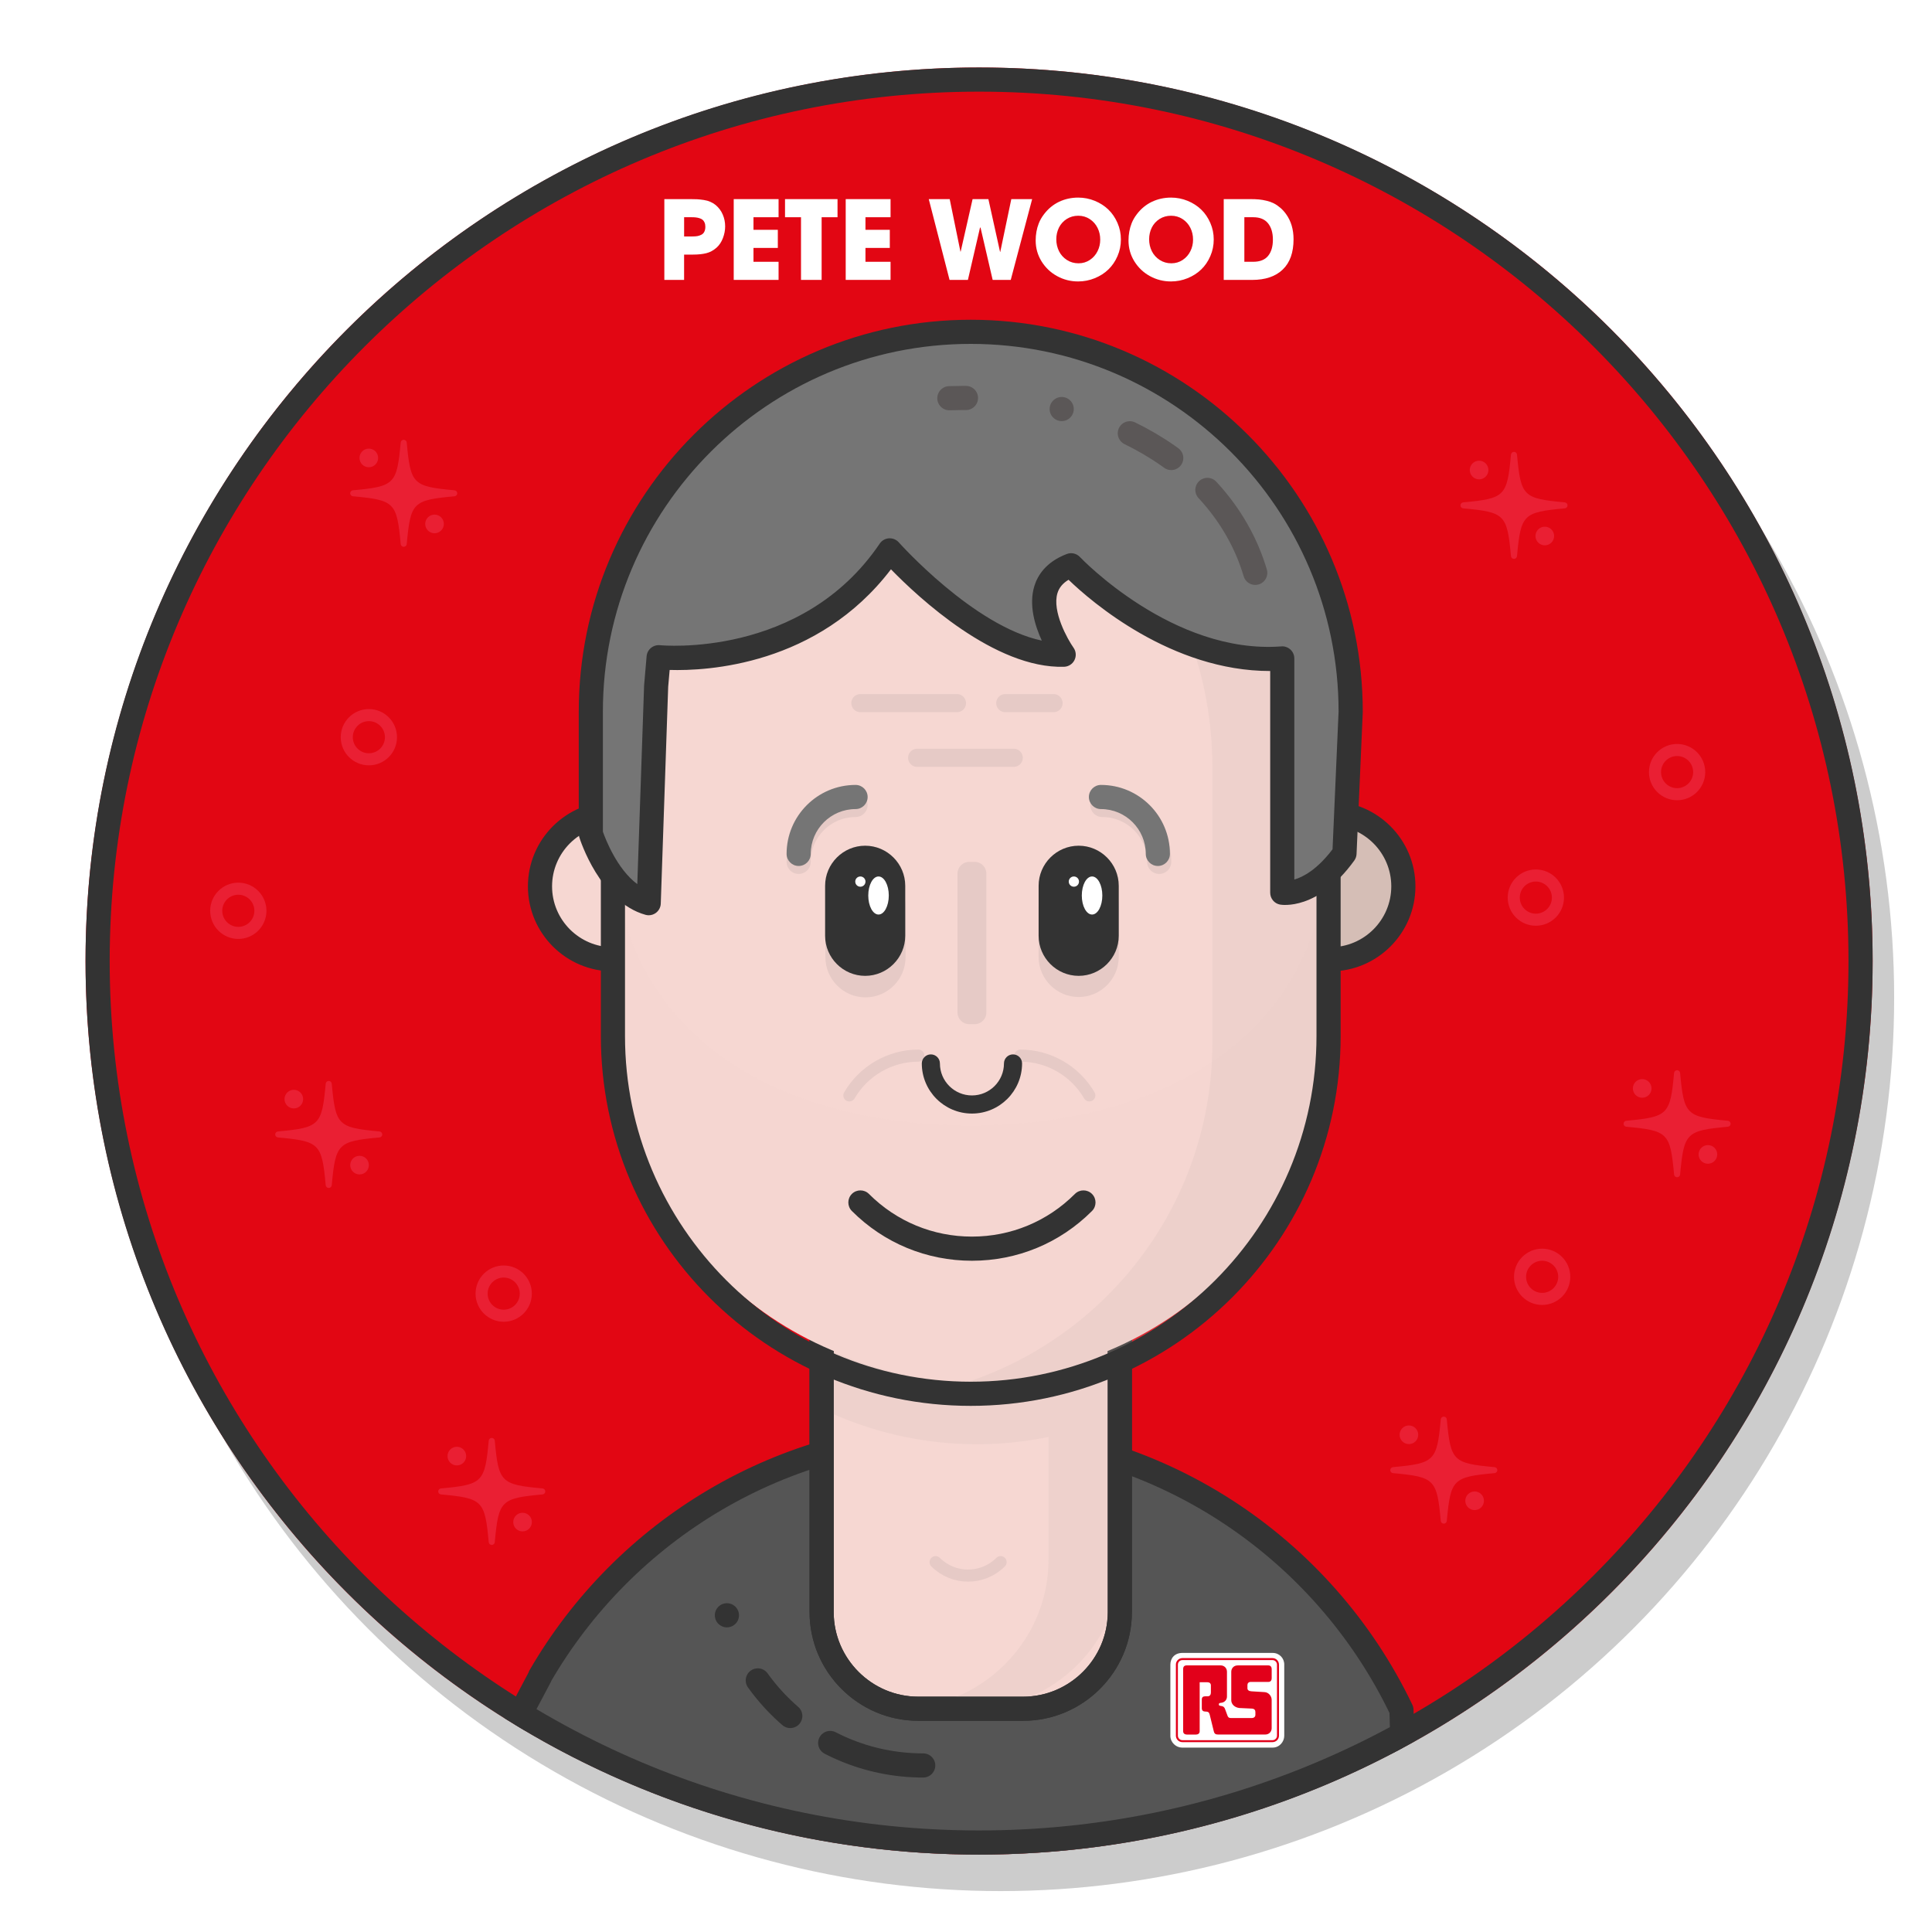 <?xml version="1.0" encoding="utf-8"?>
<!-- Generator: Adobe Illustrator 21.1.0, SVG Export Plug-In . SVG Version: 6.00 Build 0)  -->
<svg version="1.1" id="Layer_1" xmlns="http://www.w3.org/2000/svg" xmlns:xlink="http://www.w3.org/1999/xlink" x="0px" y="0px"
	 viewBox="0 0 80 80" style="enable-background:new 0 0 80 80;" xml:space="preserve">
<style type="text/css">
	.st0{fill:none;}
	.st1{fill:#757575;}
	.st2{opacity:0.2;}
	.st3{clip-path:url(#SVGID_2_);fill:#E20613;}
	.st4{clip-path:url(#SVGID_2_);fill:#555555;stroke:#333333;stroke-linecap:round;stroke-linejoin:round;stroke-miterlimit:10;}
	.st5{fill:#555555;stroke:#333333;stroke-linecap:round;stroke-linejoin:round;stroke-miterlimit:10;}
	.st6{fill:none;stroke:#333333;stroke-linecap:round;stroke-linejoin:round;stroke-miterlimit:10;stroke-dasharray:4,2,2,3,0;}
	.st7{fill:#EA1F33;}
	.st8{fill:none;stroke:#333333;stroke-linecap:round;stroke-linejoin:round;stroke-miterlimit:10;}
	.st9{fill:#F6D7D2;}
	.st10{fill:#333333;}
	.st11{fill:#D5BEB6;}
	.st12{fill:#F6D7D2;stroke:#333333;stroke-linecap:round;stroke-linejoin:round;stroke-miterlimit:10;}
	.st13{fill:none;stroke:#E6CAC6;stroke-width:0.5;stroke-linecap:round;stroke-linejoin:round;stroke-miterlimit:10;}
	.st14{opacity:0.2;fill:#CFBAB5;}
	.st15{fill:#CFBAB5;}
	.st16{opacity:0.2;fill:url(#SVGID_3_);}
	.st17{fill:none;stroke:#5B5757;stroke-linecap:round;stroke-linejoin:round;stroke-miterlimit:10;stroke-dasharray:4,2,2,3,0;}
	
		.st18{fill:none;stroke:#E6CAC6;stroke-width:0.75;stroke-linecap:round;stroke-linejoin:round;stroke-miterlimit:10;stroke-dasharray:4,2,2,3,0;}
	.st19{fill:#E6CAC6;}
	.st20{fill:#FFFFFF;}
	.st21{fill:none;stroke:#E6CAC6;stroke-linecap:round;stroke-linejoin:round;stroke-miterlimit:10;}
	.st22{fill:#E2001A;}
</style>
<pattern  y="80" width="4" height="10" patternUnits="userSpaceOnUse" id="New_Pattern" viewBox="0 -10.205 4 10" style="overflow:visible;">
	<g>
		<rect y="-10.205" class="st0" width="4" height="10"/>
		<g>
			<circle class="st1" cx="3.5" cy="-0.205" r="0.205"/>
		</g>
		<g>
			<circle class="st1" cx="0.5" cy="-0.205" r="0.205"/>
		</g>
		<g>
			<circle class="st1" cx="3.5" cy="-2.205" r="0.205"/>
		</g>
		<g>
			<circle class="st1" cx="1.5" cy="-1.205" r="0.205"/>
			<circle class="st1" cx="2.5" cy="-1.205" r="0.205"/>
		</g>
		<g>
			<circle class="st1" cx="0.5" cy="-2.205" r="0.205"/>
		</g>
		<g>
			<circle class="st1" cx="3.5" cy="-4.205" r="0.205"/>
		</g>
		<g>
			<circle class="st1" cx="1.5" cy="-3.205" r="0.205"/>
			<circle class="st1" cx="2.5" cy="-3.205" r="0.205"/>
		</g>
		<g>
			<circle class="st1" cx="0.5" cy="-4.205" r="0.205"/>
		</g>
		<g>
			<circle class="st1" cx="3.5" cy="-6.205" r="0.205"/>
		</g>
		<g>
			<circle class="st1" cx="1.5" cy="-5.205" r="0.205"/>
			<circle class="st1" cx="2.5" cy="-5.205" r="0.205"/>
		</g>
		<g>
			<circle class="st1" cx="0.5" cy="-6.205" r="0.205"/>
		</g>
		<g>
			<circle class="st1" cx="3.5" cy="-8.205" r="0.205"/>
		</g>
		<g>
			<circle class="st1" cx="1.5" cy="-7.205" r="0.205"/>
			<circle class="st1" cx="2.5" cy="-7.205" r="0.205"/>
		</g>
		<g>
			<circle class="st1" cx="0.5" cy="-8.205" r="0.205"/>
		</g>
		<g>
			<circle class="st1" cx="3.5" cy="-10.205" r="0.205"/>
		</g>
		<g>
			<circle class="st1" cx="1.5" cy="-9.205" r="0.205"/>
			<circle class="st1" cx="2.5" cy="-9.205" r="0.205"/>
		</g>
		<g>
			<circle class="st1" cx="0.5" cy="-10.205" r="0.205"/>
		</g>
	</g>
</pattern>
<title>RS-DS-Badges</title>
<g class="st2">
	<circle cx="41.433" cy="41.306" r="37"/>
</g>
<g>
	<defs>
		<circle id="SVGID_1_" cx="40.542" cy="39.795" r="37"/>
	</defs>
	<clipPath id="SVGID_2_">
		<use xlink:href="#SVGID_1_"  style="overflow:visible;"/>
	</clipPath>
	<circle class="st3" cx="41.742" cy="39.227" r="38.543"/>
	<path class="st4" d="M58.032,70.807l0.077,2.705l-1.603,2.708l-3.708,2.167L29.131,79.063l-8.625-6.134
		l1.854-3.5v-0.018c3.487-6.027,10.004-10.082,17.468-10.082
		C47.855,59.328,54.786,64.018,58.032,70.807v0.018"/>
</g>
<g>
	<path class="st5" d="M22.36,69.429"/>
	<path class="st6" d="M29.801,64.92"/>
	<path class="st6" d="M40.196,75.315"/>
</g>
<path class="st5" d="M58.032,70.807"/>
<g>
	<path class="st7" d="M61.887,60.751c-1.727-0.159-1.819-0.252-1.978-1.979
		c-0.006-0.064-0.06-0.113-0.125-0.113s-0.119,0.049-0.125,0.113
		c-0.159,1.727-0.251,1.819-1.978,1.979c-0.064,0.006-0.114,0.06-0.114,0.124
		s0.049,0.118,0.114,0.124c1.727,0.159,1.819,0.252,1.978,1.979
		c0.006,0.064,0.06,0.113,0.125,0.113s0.119-0.049,0.125-0.113
		c0.159-1.728,0.251-1.82,1.978-1.979c0.064-0.006,0.114-0.06,0.114-0.124
		S61.952,60.757,61.887,60.751z"/>
	<circle class="st7" cx="58.34" cy="59.411" r="0.386"/>
	<circle class="st7" cx="61.061" cy="62.144" r="0.386"/>
</g>
<g>
	<path class="st7" d="M22.465,61.633c-1.727-0.159-1.819-0.252-1.978-1.979
		c-0.006-0.064-0.06-0.113-0.125-0.113s-0.119,0.049-0.125,0.113
		c-0.159,1.727-0.251,1.819-1.978,1.979c-0.064,0.006-0.114,0.06-0.114,0.124
		s0.049,0.118,0.114,0.124c1.727,0.159,1.819,0.252,1.978,1.979
		c0.006,0.064,0.06,0.113,0.125,0.113s0.119-0.049,0.125-0.113
		c0.159-1.728,0.251-1.82,1.978-1.979c0.064-0.006,0.114-0.06,0.114-0.124
		S22.529,61.639,22.465,61.633z"/>
	<circle class="st7" cx="18.917" cy="60.294" r="0.386"/>
	<circle class="st7" cx="21.638" cy="63.026" r="0.386"/>
</g>
<g>
	<path class="st7" d="M15.715,46.851c-1.727-0.159-1.819-0.252-1.978-1.979
		c-0.006-0.064-0.06-0.113-0.125-0.113s-0.119,0.049-0.125,0.113
		c-0.159,1.727-0.251,1.819-1.978,1.979c-0.064,0.006-0.114,0.06-0.114,0.124
		s0.049,0.118,0.114,0.124c1.727,0.159,1.819,0.252,1.978,1.979
		c0.006,0.064,0.06,0.113,0.125,0.113s0.119-0.049,0.125-0.113
		c0.159-1.728,0.251-1.82,1.978-1.979c0.064-0.006,0.114-0.06,0.114-0.124
		S15.779,46.857,15.715,46.851z"/>
	<circle class="st7" cx="12.167" cy="45.512" r="0.386"/>
	<circle class="st7" cx="14.888" cy="48.245" r="0.386"/>
</g>
<g>
	<path class="st7" d="M71.548,46.408c-1.727-0.159-1.819-0.252-1.978-1.979
		c-0.006-0.064-0.06-0.113-0.125-0.113s-0.119,0.049-0.125,0.113
		c-0.159,1.727-0.251,1.819-1.978,1.979c-0.064,0.006-0.114,0.06-0.114,0.124
		s0.049,0.118,0.114,0.124c1.727,0.159,1.819,0.252,1.978,1.979
		c0.006,0.064,0.06,0.113,0.125,0.113s0.119-0.049,0.125-0.113
		c0.159-1.728,0.251-1.82,1.978-1.979c0.064-0.006,0.114-0.06,0.114-0.124
		S71.612,46.414,71.548,46.408z"/>
	<circle class="st7" cx="68" cy="45.069" r="0.386"/>
	<circle class="st7" cx="70.721" cy="47.802" r="0.386"/>
</g>
<g>
	<path class="st7" d="M64.794,20.802c-1.727-0.159-1.819-0.252-1.978-1.979
		c-0.006-0.064-0.06-0.113-0.125-0.113s-0.119,0.049-0.125,0.113
		c-0.159,1.727-0.251,1.819-1.978,1.979c-0.064,0.006-0.114,0.06-0.114,0.124
		s0.049,0.118,0.114,0.124c1.727,0.159,1.819,0.252,1.978,1.979
		c0.006,0.064,0.06,0.113,0.125,0.113s0.119-0.049,0.125-0.113
		c0.159-1.728,0.251-1.82,1.978-1.979c0.064-0.006,0.114-0.06,0.114-0.124
		S64.859,20.808,64.794,20.802z"/>
	<circle class="st7" cx="61.246" cy="19.463" r="0.386"/>
	<circle class="st7" cx="63.967" cy="22.195" r="0.386"/>
</g>
<g>
	<path class="st7" d="M18.82,20.302c-1.727-0.159-1.819-0.252-1.978-1.979
		c-0.006-0.064-0.06-0.113-0.125-0.113s-0.119,0.049-0.125,0.113
		c-0.159,1.727-0.251,1.819-1.978,1.979c-0.064,0.006-0.114,0.06-0.114,0.124
		s0.049,0.118,0.114,0.124c1.727,0.159,1.819,0.252,1.978,1.979
		c0.006,0.064,0.06,0.113,0.125,0.113s0.119-0.049,0.125-0.113
		c0.159-1.728,0.251-1.82,1.978-1.979c0.064-0.006,0.114-0.06,0.114-0.124
		S18.884,20.307,18.82,20.302z"/>
	<circle class="st7" cx="15.272" cy="18.962" r="0.386"/>
	<circle class="st7" cx="17.993" cy="21.695" r="0.386"/>
</g>
<rect x="0" y="0.238" class="st0" width="80" height="80"/>
<path class="st6" d="M38.228,73.104c-4.65,0-8.419-3.769-8.419-8.419"/>
<rect x="0.119" y="-0.086" class="st0" width="79.762" height="79.762"/>
<path class="st8" d="M40.572,20.426"/>
<g>
	<path class="st9" d="M25.38,39.722c-1.668,0-3.02-1.352-3.02-3.02c0-1.668,1.352-3.02,3.02-3.02"/>
	<path class="st10" d="M25.38,40.222c-1.941,0-3.52-1.579-3.52-3.52s1.579-3.52,3.52-3.52
		c0.276,0,0.5,0.224,0.5,0.5s-0.224,0.5-0.5,0.5c-1.39,0-2.52,1.13-2.52,2.52s1.13,2.52,2.52,2.52
		c0.276,0,0.5,0.224,0.5,0.5S25.656,40.222,25.38,40.222z"/>
</g>
<g>
	<path class="st11" d="M55.089,33.682c1.668,0,3.02,1.352,3.02,3.02c0,1.668-1.352,3.02-3.02,3.02"/>
	<path class="st10" d="M55.09,40.222c-0.276,0-0.5-0.224-0.5-0.5s0.224-0.5,0.5-0.5
		c1.39,0,2.52-1.13,2.52-2.52s-1.13-2.52-2.52-2.52c-0.276,0-0.5-0.224-0.5-0.5s0.224-0.5,0.5-0.5
		c1.94,0,3.52,1.579,3.52,3.52S57.03,40.222,55.09,40.222z"/>
</g>
<path class="st12" d="M42.369,70.755h-4.347c-2.2,0-4-1.8-4-4V54.691c0-2.2,1.8-4,4-4h4.347c2.2,0,4,1.8,4,4v12.064
	C46.369,68.955,44.569,70.755,42.369,70.755z"/>
<path class="st13" d="M41.433,64.685c-0.743,0.743-1.949,0.743-2.692,0"/>
<path class="st14" d="M43.417,56.865v0.062c-0.952,0.192-1.936,0.298-2.945,0.298
	c-2.178,0-4.245-0.47-6.108-1.313l-0.346,2.416c1.951,0.946,4.14,1.476,6.454,1.476
	c1.009,0,1.992-0.111,2.945-0.303v5.081c0,2.874-1.999,5.286-4.67,5.965
	c0.484,0.123,0.983,0.208,1.504,0.208c3.395,0,6.173-2.778,6.173-6.173v-6.03
	c0.046-0.02-0.045,0.021,0,0l-0.056-2.546c-0.01,0.004-0.021,0.007-0.031,0.011"/>
<path class="st8" d="M42.369,70.755h-4.347c-2.2,0-4-1.8-4-4V54.691c0-2.2,1.8-4,4-4h4.347c2.2,0,4,1.8,4,4v12.064
	C46.369,68.955,44.569,70.755,42.369,70.755z"/>
<line class="st15" x1="34.365" y1="55.912" x2="34.019" y2="58.328"/>
<path class="st9" d="M55.012,30.845c0-8.361-6.633-15.139-14.816-15.139s-14.816,6.778-14.816,15.139v0.088
	v11.318c0,8.183,6.633,14.816,14.816,14.816s14.816-6.633,14.816-14.816V30.933"/>
<pattern  id="SVGID_3_" xlink:href="#New_Pattern" patternTransform="matrix(1 0 0 1 -2.958 4.333)">
</pattern>
<path class="st16" d="M40.196,46.603c-8.183,0-14.816-3.91-14.816-12.093v8.116
	c0,8.183,6.633,14.816,14.816,14.816c8.183,0,14.816-6.633,14.816-14.816v-8.116
	C55.012,42.693,48.379,46.603,40.196,46.603z"/>
<path class="st14" d="M40.109,16.503c-0.944,0-1.865,0.1-2.761,0.272
	c7.253,0.983,12.854,7.311,12.854,14.991v0.088v11.318c0,7.235-5.189,13.25-12.047,14.548
	c0.641,0.085,1.289,0.143,1.953,0.143c8.183,0,14.816-6.633,14.816-14.816V31.73v-0.088
	C54.926,23.281,48.292,16.503,40.109,16.503z"/>
<path class="st8" d="M24.064,79.063"/>
<g>
	<path class="st10" d="M40.196,58.214c-8.445,0-15.316-6.871-15.316-15.316V31.58
		c0-8.711,6.871-15.727,15.316-15.727c8.446,0,15.317,7.016,15.317,15.639
		c0,0.015-0.001,0.029-0.002,0.044c0.001,0.015,0.002,0.029,0.002,0.044v11.318
		C55.513,51.343,48.642,58.214,40.196,58.214z M40.196,16.853c-7.894,0-14.316,6.567-14.316,14.639v11.406
		c0,7.895,6.422,14.316,14.316,14.316S54.513,50.792,54.513,42.897V31.58
		c0-0.015,0.001-0.029,0.002-0.044c-0.001-0.015-0.002-0.029-0.002-0.044
		C54.513,23.419,48.09,16.853,40.196,16.853z"/>
</g>
<g>
	<path class="st1" d="M55.928,29.473c0-8.689-7.043-15.732-15.732-15.732s-15.732,7.043-15.732,15.732
		v5.046c0,0,0.751,2.418,2.398,2.881l0.309-9.003l0.103-1.183c0,0,6.122,0.669,9.569-4.424
		c0,0,3.91,4.424,7.202,4.321c0,0-2.006-2.829,0.309-3.704c0,0,3.953,4.218,8.741,3.858v9.701
		c0,0,1.239,0.228,2.576-1.624L55.928,29.473z"/>
	<path class="st10" d="M26.862,37.899c-0.045,0-0.091-0.006-0.135-0.019
		c-1.886-0.53-2.706-3.104-2.74-3.214c-0.015-0.048-0.022-0.098-0.022-0.148v-5.046
		c0-8.95,7.282-16.232,16.232-16.232c8.951,0,16.232,7.282,16.232,16.232c0,0.007,0,0.015,0,0.022
		l-0.257,5.869c-0.005,0.098-0.037,0.191-0.095,0.271c-1.505,2.083-3.005,1.835-3.072,1.823
		c-0.237-0.043-0.409-0.25-0.409-0.492v-9.18c-4.082,0.005-7.411-2.871-8.349-3.778
		c-0.238,0.142-0.39,0.324-0.46,0.553c-0.23,0.754,0.42,1.914,0.666,2.261
		c0.106,0.15,0.121,0.347,0.039,0.512s-0.248,0.271-0.432,0.277
		c-2.867,0.085-6.035-2.873-7.167-4.036c-3.04,3.984-7.625,4.214-9.164,4.167l-0.061,0.698
		l-0.307,8.977c-0.005,0.153-0.081,0.296-0.205,0.387C27.07,37.866,26.967,37.899,26.862,37.899z
		 M24.964,34.437c0.106,0.302,0.582,1.546,1.425,2.173l0.282-8.23l0.104-1.209
		c0.012-0.134,0.077-0.257,0.181-0.343c0.104-0.085,0.24-0.126,0.371-0.111
		c0.057,0.003,5.871,0.566,9.101-4.208c0.086-0.128,0.228-0.208,0.382-0.219
		c0.157-0.007,0.304,0.052,0.407,0.168c0.034,0.038,3.104,3.475,5.922,4.068
		c-0.288-0.624-0.546-1.48-0.309-2.257c0.129-0.424,0.468-0.998,1.346-1.33
		c0.189-0.071,0.403-0.022,0.541,0.125c0.039,0.041,3.849,4.04,8.341,3.702
		c0.128-0.015,0.274,0.037,0.377,0.132s0.16,0.228,0.16,0.367v9.155
		c0.367-0.107,0.944-0.411,1.583-1.253l0.25-5.706c-0.006-8.394-6.837-15.221-15.232-15.221
		c-8.399,0-15.232,6.833-15.232,15.232V34.437z M55.928,29.473h0.01H55.928z"/>
</g>
<path class="st17" d="M51.977,23.72c-1.314-4.422-6.194-7.447-12.666-7.231"/>
<line class="st18" x1="37.977" y1="31.379" x2="42.916" y2="31.379"/>
<line class="st18" x1="35.626" y1="29.115" x2="45.445" y2="29.115"/>
<g>
	<g>
		<path class="st19" d="M35.838,35.91c-0.913,0-1.659,0.747-1.659,1.659v2.071
			c0,0.913,0.747,1.659,1.659,1.659s1.659-0.747,1.659-1.659v-2.071
			C37.497,36.657,36.75,35.91,35.838,35.91z"/>
		<ellipse class="st19" cx="36.391" cy="37.972" rx="0.425" ry="0.788"/>
		<circle class="st19" cx="35.639" cy="37.396" r="0.212"/>
	</g>
	<g>
		<path class="st19" d="M44.666,35.895c-0.913,0-1.659,0.747-1.659,1.659v2.071
			c0,0.913,0.747,1.659,1.659,1.659c0.912,0,1.659-0.747,1.659-1.659V37.554
			C46.325,36.641,45.579,35.895,44.666,35.895z"/>
		<ellipse class="st19" cx="45.22" cy="37.957" rx="0.425" ry="0.788"/>
		<circle class="st19" cx="44.467" cy="37.381" r="0.212"/>
	</g>
	<g>
		<path class="st10" d="M44.666,35.019c-0.913,0-1.659,0.747-1.659,1.659v2.071
			c0,0.913,0.747,1.659,1.659,1.659c0.912,0,1.659-0.747,1.659-1.659v-2.071
			C46.325,35.766,45.579,35.019,44.666,35.019z"/>
		<ellipse class="st20" cx="45.22" cy="37.081" rx="0.425" ry="0.788"/>
		<circle class="st20" cx="44.467" cy="36.505" r="0.212"/>
	</g>
	<g>
		<path class="st10" d="M35.825,35.019c-0.913,0-1.659,0.747-1.659,1.659v2.071
			c0,0.913,0.747,1.659,1.659,1.659s1.659-0.747,1.659-1.659v-2.071
			C37.484,35.766,36.737,35.019,35.825,35.019z"/>
		<ellipse class="st20" cx="36.378" cy="37.081" rx="0.425" ry="0.788"/>
		<circle class="st20" cx="35.626" cy="36.505" r="0.212"/>
	</g>
</g>
<path class="st21" d="M48,35.688c0-1.301-1.055-2.356-2.356-2.356"/>
<path class="st21" d="M33.071,35.688c0-1.301,1.055-2.356,2.356-2.356"/>
<g>
	<path class="st1" d="M47.944,35.858c-0.276,0-0.5-0.224-0.5-0.5c0-1.023-0.833-1.856-1.856-1.856
		c-0.276,0-0.5-0.224-0.5-0.5s0.224-0.5,0.5-0.5c1.575,0,2.856,1.281,2.856,2.856
		C48.444,35.634,48.221,35.858,47.944,35.858z"/>
</g>
<g>
	<path class="st1" d="M33.071,35.858c-0.276,0-0.5-0.224-0.5-0.5c0-1.575,1.281-2.856,2.856-2.856
		c0.276,0,0.5,0.224,0.5,0.5s-0.224,0.5-0.5,0.5c-1.023,0-1.856,0.833-1.856,1.856
		C33.571,35.634,33.347,35.858,33.071,35.858z"/>
</g>
<path class="st19" d="M40.359,42.409H40.132c-0.266,0-0.484-0.218-0.484-0.484V36.172
	c0-0.266,0.218-0.484,0.484-0.484h0.227c0.266,0,0.484,0.218,0.484,0.484v5.752
	C40.844,42.191,40.626,42.409,40.359,42.409z"/>
<g>
	<path class="st19" d="M35.17,45.609c-0.043,0-0.086-0.011-0.125-0.033
		c-0.12-0.069-0.161-0.223-0.091-0.342c0.633-1.094,1.811-1.773,3.073-1.773
		c0.138,0,0.25,0.112,0.25,0.25s-0.112,0.25-0.25,0.25c-1.085,0-2.097,0.584-2.641,1.523
		C35.34,45.564,35.256,45.609,35.17,45.609z"/>
</g>
<g>
	<path class="st19" d="M45.108,45.609c-0.086,0-0.17-0.045-0.217-0.125
		c-0.544-0.939-1.555-1.523-2.64-1.523c-0.138,0-0.25-0.112-0.25-0.25s0.112-0.25,0.25-0.25
		c1.263,0,2.439,0.68,3.073,1.773c0.068,0.119,0.028,0.272-0.092,0.342
		C45.194,45.599,45.151,45.609,45.108,45.609z"/>
</g>
<g>
	<path class="st10" d="M40.246,46.11c-1.145,0-2.076-0.931-2.076-2.075c0-0.207,0.168-0.375,0.375-0.375
		s0.375,0.168,0.375,0.375c0,0.73,0.595,1.325,1.326,1.325c0.731,0,1.326-0.595,1.326-1.325
		c0-0.207,0.168-0.375,0.375-0.375s0.375,0.168,0.375,0.375C42.321,45.18,41.391,46.11,40.246,46.11z"/>
</g>
<line class="st15" x1="46.339" y1="56.017" x2="43.417" y2="56.927"/>
<g>
	<path class="st10" d="M40.246,52.205c-1.878,0-3.644-0.731-4.972-2.06c-0.195-0.195-0.195-0.512,0-0.707
		s0.512-0.195,0.707,0c1.139,1.14,2.654,1.767,4.265,1.767s3.125-0.627,4.264-1.767
		c0.195-0.195,0.512-0.195,0.707,0s0.195,0.512,0,0.707C43.89,51.474,42.124,52.205,40.246,52.205z"/>
</g>
<g>
	<path class="st20" d="M27.509,11.59V8.245h1.094c0.106,0,0.197,0.002,0.273,0.006
		c0.077,0.005,0.164,0.015,0.262,0.029s0.188,0.039,0.271,0.075c0.083,0.035,0.158,0.08,0.224,0.134
		c0.13,0.109,0.228,0.24,0.294,0.394c0.066,0.152,0.1,0.316,0.1,0.491
		c0,0.162-0.031,0.324-0.093,0.486c-0.062,0.161-0.148,0.292-0.261,0.393
		c-0.132,0.116-0.273,0.193-0.425,0.231c-0.15,0.038-0.334,0.058-0.551,0.058h-0.37v1.048H27.509z
		 M28.327,9.791h0.349c0.078,0,0.146-0.005,0.203-0.015c0.057-0.011,0.112-0.029,0.165-0.057
		s0.094-0.068,0.121-0.125c0.028-0.056,0.042-0.124,0.042-0.205c0-0.067-0.011-0.126-0.033-0.175
		c-0.021-0.05-0.05-0.088-0.083-0.115c-0.034-0.027-0.077-0.049-0.13-0.065
		c-0.052-0.016-0.103-0.026-0.15-0.031c-0.049-0.006-0.104-0.008-0.168-0.008h-0.315V9.791z"/>
	<path class="st20" d="M30.382,11.59V8.245H32.239v0.75h-1.039v0.521h1.008v0.75h-1.008v0.574H32.239v0.75
		H30.382z"/>
	<path class="st20" d="M32.506,8.995v-0.75h2.174v0.75h-0.658v2.595h-0.854V8.995H32.506z"/>
	<path class="st20" d="M35.019,11.59V8.245h1.857v0.75h-1.039v0.521h1.008v0.75h-1.008v0.574h1.039v0.75
		H35.019z"/>
	<path class="st20" d="M38.458,8.245h0.867l0.445,2.175h0.009l0.494-2.175h0.654l0.483,2.185h0.009
		l0.457-2.185h0.863l-0.886,3.345h-0.749l-0.502-2.164l-0.021-0.003l-0.502,2.167h-0.76
		L38.458,8.245z"/>
	<path class="st20" d="M42.885,9.959c0-0.256,0.043-0.494,0.13-0.715c0.049-0.125,0.12-0.25,0.216-0.375
		c0.171-0.225,0.378-0.396,0.62-0.512c0.243-0.116,0.508-0.175,0.795-0.175
		c0.239,0,0.469,0.045,0.686,0.134c0.218,0.089,0.406,0.21,0.564,0.363
		c0.158,0.152,0.283,0.337,0.377,0.553c0.094,0.215,0.141,0.443,0.141,0.685
		c0,0.243-0.047,0.473-0.141,0.688c-0.094,0.217-0.219,0.4-0.377,0.553s-0.347,0.273-0.565,0.362
		c-0.218,0.089-0.448,0.134-0.689,0.134c-0.312,0-0.602-0.074-0.87-0.221
		c-0.269-0.147-0.483-0.352-0.645-0.612C42.966,10.559,42.885,10.272,42.885,9.959z M43.739,9.908
		c0,0.179,0.038,0.343,0.112,0.493c0.075,0.151,0.185,0.272,0.327,0.364s0.304,0.138,0.483,0.138
		c0.173,0,0.329-0.047,0.469-0.14c0.139-0.094,0.245-0.215,0.318-0.363
		c0.074-0.148,0.11-0.308,0.11-0.479c0-0.175-0.037-0.338-0.111-0.486
		c-0.074-0.149-0.182-0.271-0.322-0.363s-0.299-0.139-0.476-0.139c-0.178,0-0.337,0.045-0.478,0.134
		c-0.141,0.09-0.248,0.209-0.322,0.356C43.776,9.572,43.739,9.733,43.739,9.908z"/>
	<path class="st20" d="M46.729,9.959c0-0.256,0.043-0.494,0.13-0.715c0.049-0.125,0.12-0.25,0.216-0.375
		c0.171-0.225,0.378-0.396,0.62-0.512c0.243-0.116,0.508-0.175,0.795-0.175
		c0.239,0,0.469,0.045,0.686,0.134c0.218,0.089,0.406,0.21,0.564,0.363
		c0.158,0.152,0.283,0.337,0.377,0.553c0.094,0.215,0.141,0.443,0.141,0.685
		c0,0.243-0.047,0.473-0.141,0.688c-0.094,0.217-0.219,0.4-0.377,0.553s-0.347,0.273-0.565,0.362
		c-0.218,0.089-0.448,0.134-0.689,0.134c-0.312,0-0.602-0.074-0.87-0.221
		c-0.269-0.147-0.483-0.352-0.645-0.612C46.809,10.559,46.729,10.272,46.729,9.959z M47.583,9.908
		c0,0.179,0.038,0.343,0.112,0.493c0.075,0.151,0.185,0.272,0.327,0.364s0.304,0.138,0.483,0.138
		c0.173,0,0.329-0.047,0.469-0.14c0.139-0.094,0.245-0.215,0.318-0.363
		c0.074-0.148,0.11-0.308,0.11-0.479c0-0.175-0.037-0.338-0.111-0.486
		c-0.074-0.149-0.182-0.271-0.322-0.363s-0.299-0.139-0.476-0.139c-0.178,0-0.337,0.045-0.478,0.134
		c-0.141,0.09-0.248,0.209-0.322,0.356C47.62,9.572,47.583,9.733,47.583,9.908z"/>
	<path class="st20" d="M50.672,11.59V8.245h1.105c0.13,0,0.247,0.004,0.352,0.014
		s0.211,0.028,0.32,0.055c0.11,0.026,0.209,0.062,0.298,0.107c0.09,0.046,0.178,0.106,0.267,0.182
		c0.088,0.074,0.169,0.164,0.242,0.267c0.205,0.285,0.307,0.632,0.307,1.039
		c0,0.546-0.148,0.963-0.446,1.25c-0.298,0.288-0.723,0.432-1.274,0.432H50.672z M51.526,10.84h0.366
		c0.279,0,0.485-0.082,0.618-0.245c0.132-0.163,0.198-0.388,0.198-0.673
		c0-0.282-0.067-0.508-0.202-0.676c-0.135-0.167-0.338-0.251-0.61-0.251h-0.37V10.84z"/>
</g>
<g>
	<path class="st7" d="M63.857,54.035c-0.643,0-1.165-0.522-1.165-1.165s0.522-1.165,1.165-1.165
		s1.165,0.522,1.165,1.165S64.499,54.035,63.857,54.035z M63.857,52.205c-0.367,0-0.665,0.298-0.665,0.665
		s0.298,0.665,0.665,0.665s0.665-0.298,0.665-0.665S64.223,52.205,63.857,52.205z"/>
</g>
<g>
	<path class="st7" d="M20.857,54.731c-0.643,0-1.165-0.522-1.165-1.165s0.522-1.165,1.165-1.165
		s1.165,0.522,1.165,1.165S21.499,54.731,20.857,54.731z M20.857,52.901
		c-0.367,0-0.665,0.298-0.665,0.665s0.298,0.665,0.665,0.665s0.665-0.298,0.665-0.665
		S21.223,52.901,20.857,52.901z"/>
</g>
<g>
	<path class="st7" d="M9.868,38.879c-0.643,0-1.165-0.522-1.165-1.165s0.522-1.165,1.165-1.165
		s1.165,0.522,1.165,1.165S10.511,38.879,9.868,38.879z M9.868,37.049
		c-0.367,0-0.665,0.298-0.665,0.665s0.298,0.665,0.665,0.665s0.665-0.298,0.665-0.665
		S10.235,37.049,9.868,37.049z"/>
</g>
<g>
	<path class="st7" d="M15.274,31.691c-0.643,0-1.165-0.522-1.165-1.165s0.522-1.165,1.165-1.165
		s1.165,0.522,1.165,1.165S15.917,31.691,15.274,31.691z M15.274,29.861
		c-0.367,0-0.665,0.298-0.665,0.665s0.298,0.665,0.665,0.665s0.665-0.298,0.665-0.665
		S15.641,29.861,15.274,29.861z"/>
</g>
<g>
	<path class="st7" d="M63.596,38.333c-0.643,0-1.165-0.522-1.165-1.165s0.522-1.165,1.165-1.165
		s1.165,0.522,1.165,1.165S64.238,38.333,63.596,38.333z M63.596,36.503
		c-0.367,0-0.665,0.298-0.665,0.665s0.298,0.665,0.665,0.665s0.665-0.298,0.665-0.665
		S63.962,36.503,63.596,36.503z"/>
</g>
<g>
	<path class="st7" d="M69.445,33.136c-0.643,0-1.165-0.522-1.165-1.165c0-0.643,0.522-1.165,1.165-1.165
		s1.165,0.522,1.165,1.165C70.61,32.614,70.088,33.136,69.445,33.136z M69.445,31.306
		c-0.367,0-0.665,0.298-0.665,0.665c0,0.367,0.298,0.665,0.665,0.665s0.665-0.298,0.665-0.665
		C70.11,31.604,69.812,31.306,69.445,31.306z"/>
</g>
<g>
	<g>
		<path class="st10" d="M40.542,3.795c19.85,0,36,16.15,36,36s-16.15,36-36,36s-36-16.15-36-36
			S20.691,3.795,40.542,3.795 M40.542,2.795c-20.435,0-37,16.565-37,37s16.565,37,37,37s37-16.565,37-37
			S60.976,2.795,40.542,2.795L40.542,2.795z"/>
	</g>
</g>
<g>
	<path class="st20" d="M52.7,68.444h-3.741c-0.319,0-0.497,0.216-0.497,0.488v2.944
		c0,0.281,0.244,0.488,0.478,0.488h3.76c0.281,0,0.478-0.244,0.478-0.488v-2.953
		C53.178,68.659,52.972,68.444,52.7,68.444z"/>
	<path class="st22" d="M52.691,68.658h-3.731c-0.148,0-0.269,0.12-0.269,0.268v2.944
		c0,0.148,0.12,0.268,0.269,0.268h3.731c0.148,0,0.269-0.12,0.269-0.268V68.927
		C52.959,68.778,52.839,68.658,52.691,68.658z"/>
	<path class="st20" d="M52.691,68.741h-3.731c-0.102,0-0.186,0.083-0.186,0.186v2.944
		c0,0.102,0.083,0.186,0.186,0.186h3.731c0.103,0,0.186-0.083,0.186-0.186v-2.944
		C52.876,68.824,52.793,68.741,52.691,68.741z"/>
	<path class="st22" d="M51.795,69.644l0.727,0.001c0.103,0,0.136-0.084,0.136-0.15
		c0-0.017,0-0.343,0-0.384c0-0.066-0.033-0.15-0.136-0.15l-1.271-0
		c-0.169,0-0.267,0.127-0.267,0.262c0,0.07,0,1.107,0,1.179c0,0.173,0.15,0.305,0.338,0.323
		l0.511,0.024c0.113,0.005,0.15,0.066,0.15,0.141l-0,0.122
		c-0.003,0.08-0.059,0.129-0.159,0.129h-0.844c-0.117,0-0.136-0.056-0.155-0.108l-0.103-0.277
		c-0.019-0.056-0.075-0.108-0.141-0.112c-0.089-0.014-0.112-0.023-0.112-0.066
		c0-0.056,0.028-0.061,0.103-0.07c0.131-0.014,0.234-0.117,0.234-0.258v-1.027
		c0-0.136-0.098-0.263-0.267-0.263h-1.397c-0.103,0-0.15,0.052-0.15,0.15v2.578
		c0,0.103,0.084,0.136,0.15,0.136c0.017,0,0.343,0,0.384,0c0.066,0,0.15-0.033,0.15-0.136
		V69.658h0.319c0.089,0,0.145,0.047,0.145,0.131v0.295c0,0.08-0.037,0.155-0.127,0.155h-0.094
		c-0.108,0-0.155,0.042-0.155,0.136v0.361c0,0.094,0.061,0.136,0.145,0.136
		c0.141,0,0.159,0.047,0.183,0.131l0.169,0.689c0.028,0.113,0.089,0.131,0.188,0.131l1.941-0
		c0.169,0,0.267-0.127,0.267-0.262v-1.175c0-0.155-0.127-0.309-0.291-0.319l-0.539-0.033
		c-0.112-0.005-0.173-0.052-0.173-0.122v-0.143C51.655,69.705,51.697,69.644,51.795,69.644z"/>
</g>
</svg>
